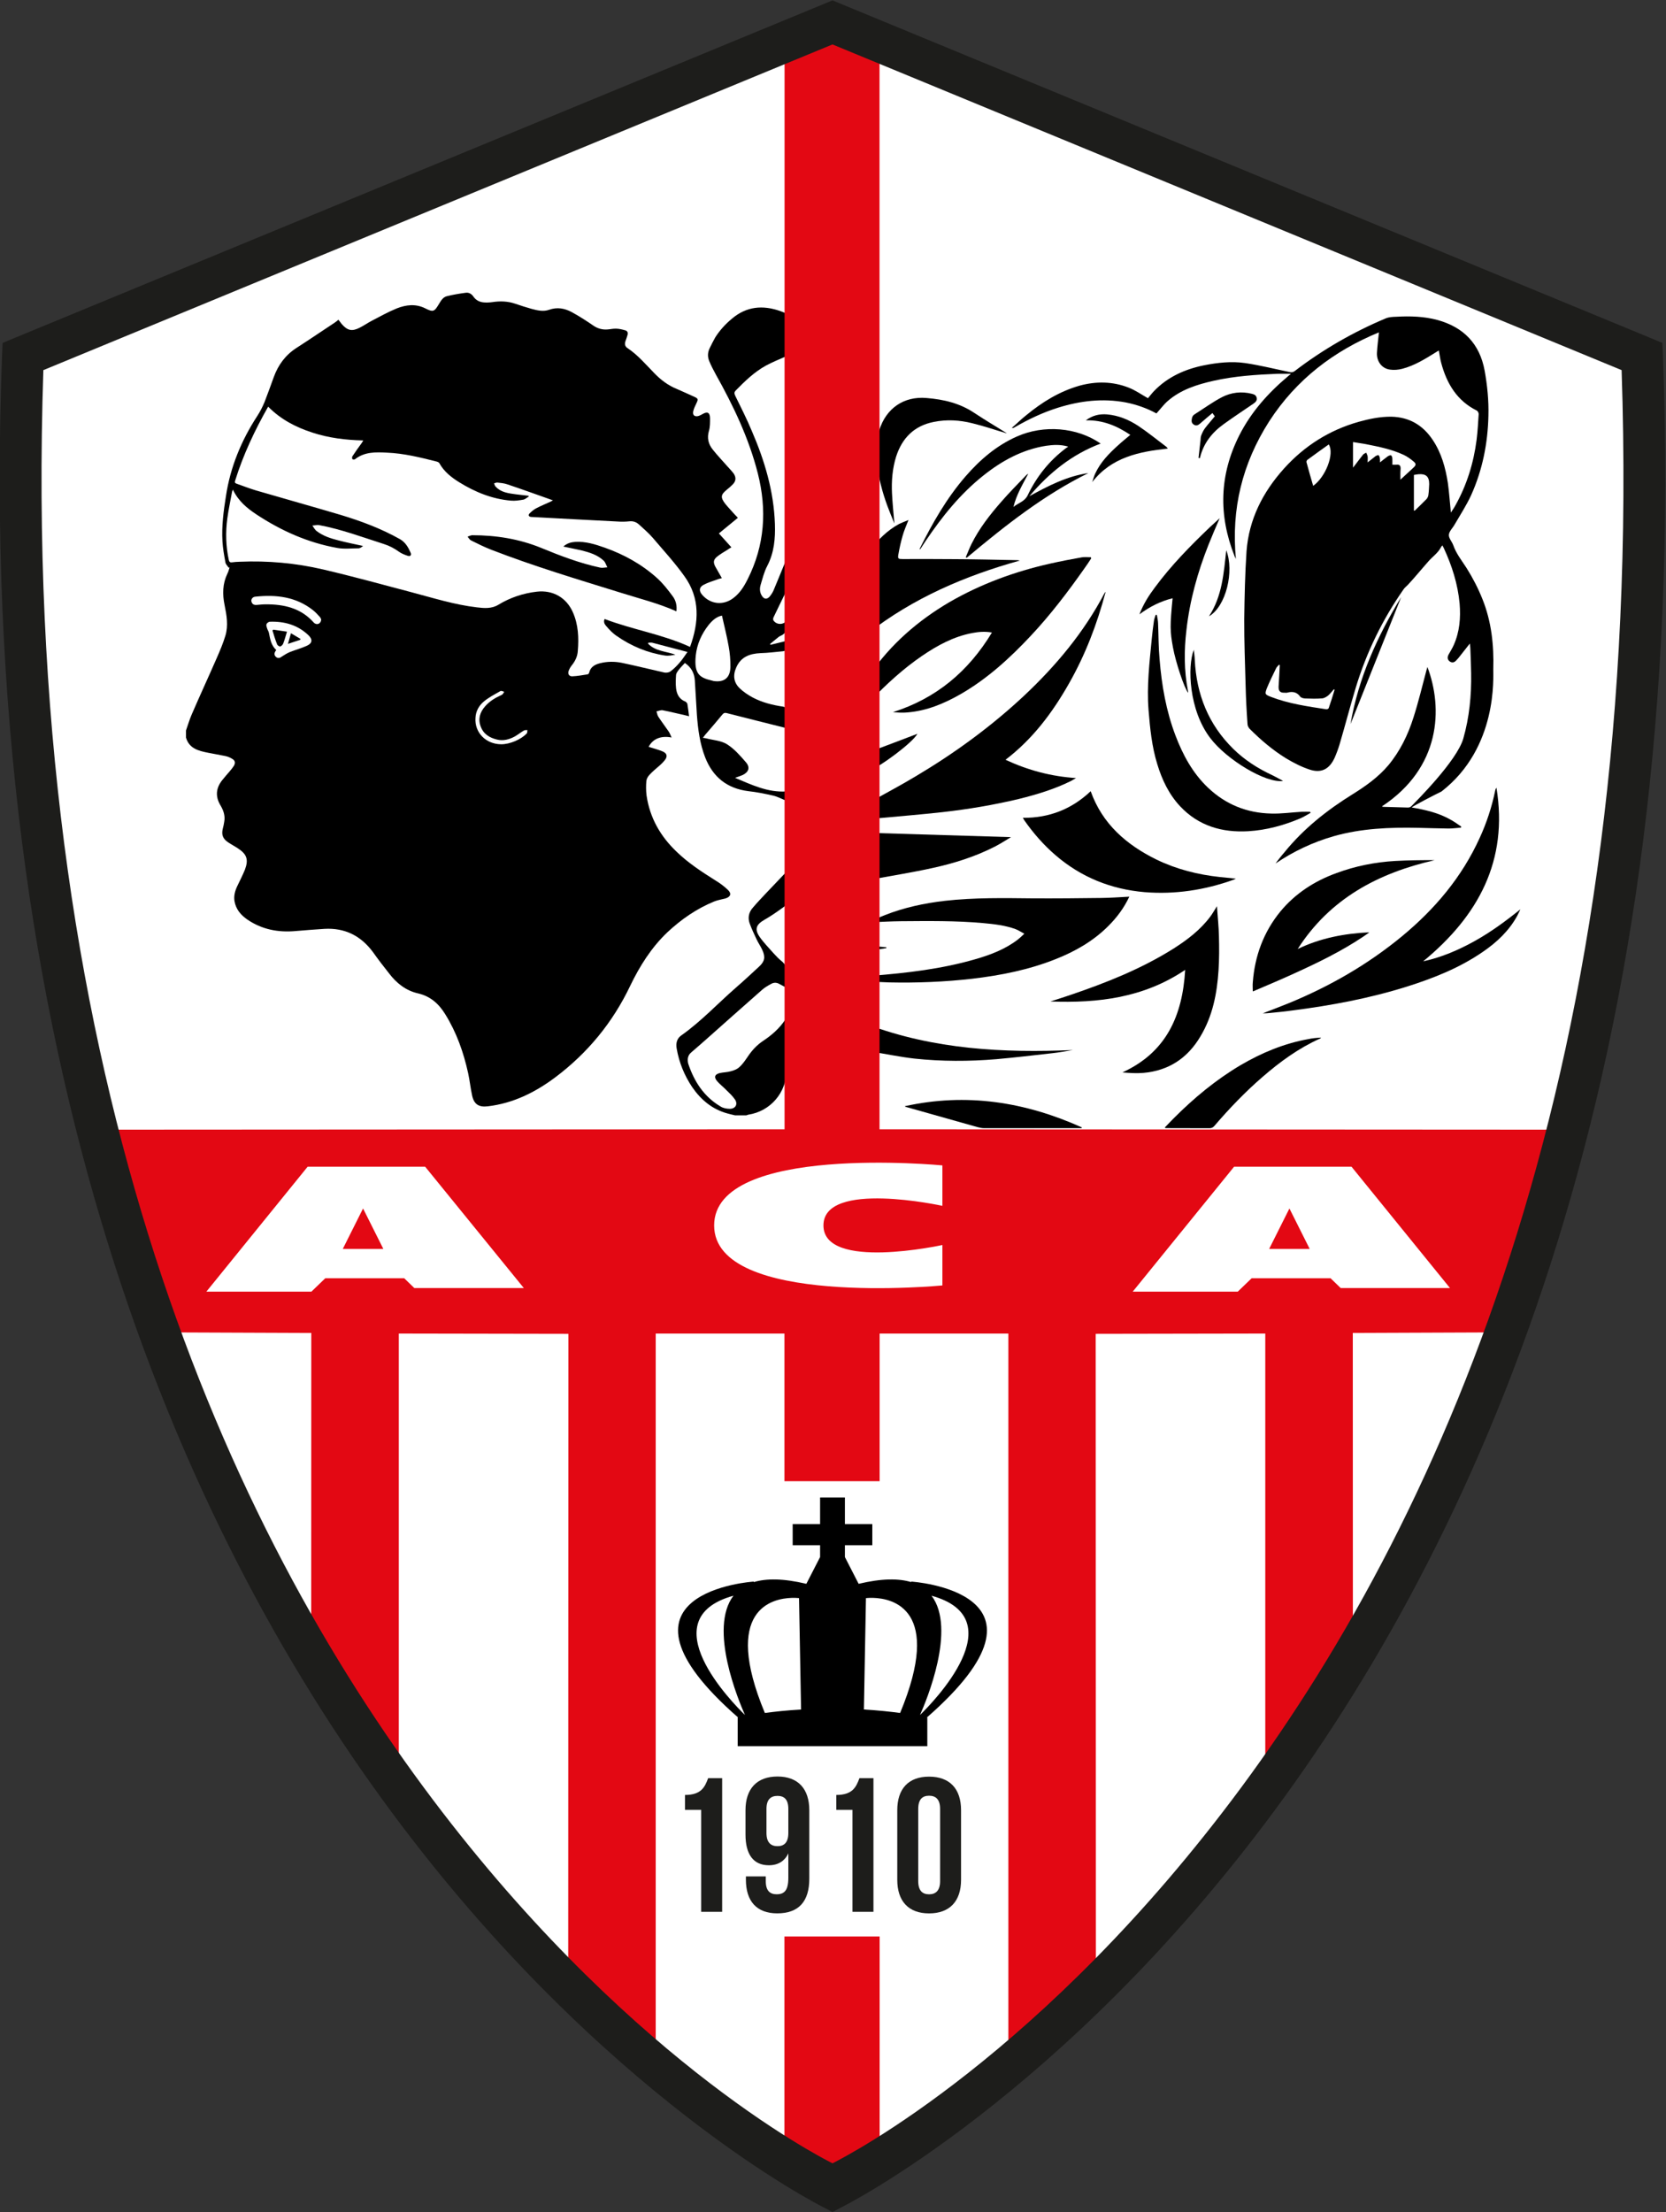 <?xml version="1.0" encoding="UTF-8" standalone="no"?>
<!-- Created with Inkscape (http://www.inkscape.org/) -->
<svg version="1.1" id="svg132" width="602.533" height="800" viewBox="0 0 602.533 800" sodipodi:docname="Logo AC Ajaccio - 2015.svg" inkscape:version="1.2 (dc2aeda, 2022-05-15)" xmlns:inkscape="http://www.inkscape.org/namespaces/inkscape" xmlns:sodipodi="http://sodipodi.sourceforge.net/DTD/sodipodi-0.dtd" xmlns="http://www.w3.org/2000/svg" xmlns:svg="http://www.w3.org/2000/svg">
  <rect x="0" y="0" width="602.533" height="800" fill="#333333" stroke="none"/>
  <defs id="defs136"/>
  <sodipodi:namedview id="namedview134" pagecolor="#ffffff" bordercolor="#666666" borderopacity="1.0" inkscape:showpageshadow="2" inkscape:pageopacity="0.0" inkscape:pagecheckerboard="0" inkscape:deskcolor="#d1d1d1" showgrid="false" inkscape:zoom="0.59465201" inkscape:cx="301.85721" inkscape:cy="295.97142" inkscape:window-width="1440" inkscape:window-height="900" inkscape:window-x="0" inkscape:window-y="0" inkscape:window-maximized="0" inkscape:current-layer="g140">
    <inkscape:page x="0" y="0" id="page138" width="602.533" height="800"/>
  </sodipodi:namedview>
  <g id="g140" inkscape:groupmode="layer" inkscape:label="Page 1" transform="matrix(1.333,0,0,-1.333,-436.154,557.244)">
    <path id="path5882" style="fill:#ffffff;fill-opacity:1;fill-rule:nonzero;stroke:none;stroke-width:26.959" d="m 553.065,411.95 -219.789,-90.692 c -14.288,-380.987 219.789,-496.939 219.789,-496.939 0,0 234.077,115.952 219.789,496.939 z"/>
    <g id="g58242" transform="matrix(1.004,0,0,1.004,-1.38,-1.763)">
      <path d="m 709.356,280.134 c 0.134,0.027 0.268,0.027 0.322,0.107 1.02,0.993 2.067,1.987 3.06,3.007 0.295,0.322 0.51,0.779 0.537,1.208 0.134,0.94 0.161,1.906 0.215,2.873 0,2.04 -0.886,2.819 -2.899,2.658 -0.43,-0.027 -0.805,-0.134 -1.235,-0.188 z m -27.222,6.711 c 3.409,2.443 5.799,8.698 4.215,11.195 -1.933,-1.369 -3.866,-2.765 -5.772,-4.161 -0.161,-0.107 -0.322,-0.483 -0.242,-0.671 0.564,-2.121 1.181,-4.242 1.799,-6.362 m -9.02,-48.43 c -0.107,0.027 -0.161,0.054 -0.215,0.107 -0.268,-0.322 -0.617,-0.617 -0.779,-0.966 -0.886,-1.826 -1.772,-3.597 -2.524,-5.45 -0.564,-1.557 -0.483,-1.638 1.128,-2.282 4.805,-1.852 9.906,-2.577 14.98,-3.356 0.188,-0.027 0.564,0.161 0.617,0.295 0.591,1.664 1.101,3.329 1.611,5.02 -0.054,0.027 -0.161,0.054 -0.215,0.081 -0.537,-0.564 -0.966,-1.208 -1.557,-1.691 -0.456,-0.349 -1.074,-0.725 -1.611,-0.752 -1.503,-0.134 -3.06,-0.081 -4.617,-0.027 -0.403,0.027 -1.02,0.161 -1.289,0.483 -0.886,1.235 -2.04,1.477 -3.463,1.101 -0.242,-0.081 -0.51,-0.027 -0.805,-0.027 -1.208,-0.054 -1.638,0.51 -1.584,1.691 0.134,1.906 0.215,3.839 0.322,5.772 m 19.785,53.343 c 0.188,0.268 0.322,0.403 0.403,0.51 0.779,1.02 1.53,2.04 2.309,3.007 0.215,0.268 0.564,0.349 0.859,0.537 0.134,-0.349 0.322,-0.671 0.376,-0.993 0.081,-0.483 0,-0.966 0,-1.638 0.859,0.671 1.503,1.181 2.175,1.718 0.215,0.107 0.644,0.322 0.779,0.215 0.215,-0.161 0.322,-0.51 0.349,-0.805 0.054,-0.322 0.027,-0.644 0.027,-1.128 0.832,0.644 1.477,1.181 2.148,1.664 0.242,0.161 0.698,0.322 0.859,0.242 0.215,-0.134 0.322,-0.564 0.349,-0.832 0.027,-0.537 0,-1.074 0,-1.691 0.456,0 0.779,-0.027 1.101,0 0.832,0.107 1.154,-0.242 1.128,-1.101 -0.081,-0.886 -0.054,-1.826 -0.054,-2.953 1.289,1.181 2.389,2.228 3.517,3.248 0.725,0.671 0.805,1.047 0.027,1.691 -0.805,0.671 -1.691,1.315 -2.658,1.772 -3.222,1.503 -6.711,2.201 -10.228,2.899 -1.128,0.188 -2.255,0.376 -3.463,0.564 z m 23.92,-87.491 c -1.933,-0.94 -7.329,-3.732 -8.081,-4.322 3.785,-0.644 7.383,-1.477 10.631,-3.356 0.966,-0.537 1.879,-1.208 2.765,-1.799 0,-0.081 -0.027,-0.188 -0.054,-0.295 -1.101,-0.081 -2.228,-0.242 -3.329,-0.242 -2.738,0.027 -5.477,0.134 -8.215,0.188 -7.678,0.161 -15.356,-0.134 -22.819,-2.255 -5.638,-1.611 -10.873,-4.081 -15.759,-7.383 0.376,0.483 0.725,0.993 1.128,1.477 0.403,0.537 0.832,1.02 1.262,1.53 5.208,6.416 11.544,11.436 18.524,15.759 3.49,2.175 6.846,4.564 9.557,7.758 3.195,3.839 5.342,8.269 6.819,12.967 1.342,4.188 2.362,8.483 3.49,12.698 0.107,0.268 0.161,0.564 0.268,0.913 4.242,-11.195 3.624,-27.195 -12.322,-37.692 0.268,-0.081 0.456,-0.107 0.617,-0.107 2.121,-0.054 4.295,-0.134 6.416,-0.188 0.483,0 0.725,0.134 1.101,0.51 1.154,1.208 12.108,12.054 13.879,18.121 1.638,5.745 2.228,11.678 2.121,17.665 -0.027,2.255 -0.134,4.51 -0.215,6.765 0,0.376 -0.081,0.752 -0.134,1.262 -1.101,-1.423 -2.094,-2.658 -3.087,-3.92 -0.215,-0.242 -0.403,-0.456 -0.617,-0.671 -0.51,-0.564 -1.128,-0.698 -1.772,-0.215 -0.617,0.483 -0.617,1.128 -0.295,1.772 0.483,0.886 1.02,1.718 1.423,2.631 1.584,3.571 1.906,7.356 1.584,11.195 -0.483,5.262 -2.067,10.228 -4.269,14.98 -0.081,0.242 -0.242,0.43 -0.403,0.752 -0.215,-0.268 -0.322,-0.43 -0.43,-0.617 -0.805,-1.503 -2.228,-2.443 -3.329,-3.705 -0.913,-1.02 -1.826,-2.121 -2.765,-3.195 -0.859,-1.02 -1.745,-2.013 -2.631,-2.98 -0.43,-0.483 -0.966,-0.859 -1.315,-1.369 -5.718,-8.188 -10.04,-17.074 -12.94,-26.631 -1.53,-5.074 -2.846,-10.148 -4.349,-15.248 -0.376,-1.262 -0.832,-2.47 -1.369,-3.705 -1.423,-3.06 -3.624,-4.188 -6.792,-3.114 -2.201,0.725 -4.322,1.826 -6.336,3.034 -3.571,2.201 -6.792,4.94 -9.772,7.92 -0.322,0.322 -0.617,0.859 -0.617,1.315 -0.242,3.409 -0.43,6.819 -0.51,10.255 -0.161,6.04 -0.403,12.081 -0.376,18.121 0.081,6.094 0.215,12.215 0.617,18.309 0.644,8.618 4.376,15.973 10.148,22.39 5.503,6.094 12.188,10.336 20.108,12.591 2.899,0.805 5.826,1.423 8.859,1.396 4.832,-0.107 8.51,-2.255 11.168,-6.228 2.389,-3.544 3.49,-7.571 4.134,-11.732 0.349,-2.577 0.537,-5.181 0.805,-7.946 0.483,0.725 0.913,1.342 1.262,2.013 3.06,5.477 4.886,11.41 5.691,17.638 0.295,2.309 0.403,4.644 0.564,6.98 0,0.295 -0.242,0.779 -0.483,0.913 -5.369,2.658 -8.134,7.275 -9.638,12.859 -0.134,0.537 -0.268,1.074 -0.349,1.664 -0.107,0.51 -0.161,1.02 -0.295,1.718 -0.295,-0.161 -0.564,-0.295 -0.779,-0.456 -2.899,-1.799 -5.799,-3.624 -9.128,-4.483 -1.047,-0.268 -2.201,-0.376 -3.275,-0.215 -2.201,0.268 -3.678,2.201 -3.544,4.591 0.107,1.852 0.349,3.678 0.537,5.477 -12.188,-5.02 -22.336,-12.725 -29.665,-24.054 -7.275,-11.383 -10.282,-23.705 -8.993,-37.182 -0.107,0.268 -0.242,0.537 -0.376,0.805 -4.376,11.087 -4.081,21.933 1.289,32.591 3.168,6.255 7.732,11.383 13.047,15.866 0.268,0.188 0.51,0.456 0.94,0.779 -1.396,0 -2.55,0.027 -3.705,0 -5.772,-0.242 -11.517,-0.617 -17.155,-1.879 -4.537,-1.02 -8.913,-2.389 -12.483,-5.503 -1.101,-0.966 -1.96,-2.175 -3.034,-3.329 -2.55,1.396 -5.342,2.389 -8.349,2.98 -6.201,1.154 -12.295,0.43 -18.282,-1.45 -4.107,-1.289 -7.946,-3.114 -11.651,-5.262 -0.215,-0.134 -0.43,-0.268 -0.805,-0.188 1.342,1.154 2.577,2.389 3.946,3.463 4.269,3.517 8.913,6.389 14.336,7.946 4.51,1.235 8.993,1.181 13.342,-0.537 1.799,-0.698 3.409,-1.852 5.181,-2.846 0.483,0.564 1.02,1.289 1.638,1.933 3.678,3.812 8.322,5.906 13.477,6.953 3.651,0.725 7.409,1.154 11.114,0.617 4.027,-0.591 7.973,-1.584 11.973,-2.416 0.591,-0.134 0.993,-0.107 1.477,0.268 7.571,5.799 15.785,10.524 24.591,14.228 0.859,0.349 1.852,0.403 2.819,0.43 3.758,0.215 7.517,0.107 11.195,-0.886 7.007,-1.96 11.356,-6.389 12.698,-13.665 0.725,-4.027 1.128,-8.081 1.02,-12.188 -0.161,-7.463 -1.611,-14.685 -4.671,-21.477 -1.262,-2.738 -2.926,-5.289 -4.456,-7.92 -0.51,-0.94 -1.477,-1.799 -1.557,-2.765 -0.081,-0.913 0.832,-1.852 1.181,-2.819 0.805,-2.309 2.309,-4.161 3.597,-6.175 1.691,-2.685 3.141,-5.503 4.295,-8.403 2.443,-6.067 3.114,-12.457 2.926,-18.926 -0.054,-1.96 1.315,-21.181 -13.987,-33.047" style="fill:#000000;fill-opacity:1;fill-rule:evenodd;stroke:none;stroke-width:26.846" id="path5908"/>
      <path d="m 598.99,212.829 c 6.121,-2.846 12.376,-4.51 19.061,-4.94 -0.403,-0.215 -0.832,-0.51 -1.235,-0.725 -4.51,-2.255 -9.316,-3.705 -14.175,-4.913 -6.846,-1.638 -13.745,-2.792 -20.671,-3.571 -5.852,-0.644 -11.705,-1.128 -17.584,-1.664 -0.832,-0.107 -1.691,-0.134 -2.711,-0.242 0,1.396 -0.027,2.685 0.054,3.973 0,0.215 0.403,0.51 0.698,0.671 4.134,2.362 8.322,4.537 12.403,7.007 10.416,6.201 20.188,13.316 29.101,21.638 8.698,8.161 16.269,17.208 21.826,27.812 0.081,0.107 0.161,0.215 0.295,0.322 -2.309,-8.671 -5.477,-16.993 -9.933,-24.806 -4.456,-7.839 -9.772,-14.953 -17.128,-20.564" style="fill:#000000;fill-opacity:1;fill-rule:evenodd;stroke:none;stroke-width:26.846" id="path5910"/>
      <path d="m 561.682,228.257 c 0,2.067 -0.027,4.161 0.027,6.228 0,0.43 0.322,0.966 0.591,1.342 5.664,8.215 13.02,14.604 21.584,19.624 8.456,4.886 17.557,8.215 27.061,10.363 2.873,0.644 5.772,1.208 8.671,1.718 0.752,0.134 1.611,0.027 2.443,0.027 0.027,-0.134 0.054,-0.215 0.081,-0.322 -0.591,-0.94 -1.208,-1.826 -1.852,-2.738 -4.456,-6.336 -9.154,-12.51 -14.47,-18.175 -5.664,-6.04 -11.759,-11.624 -19.007,-15.785 -4.456,-2.55 -9.128,-4.483 -14.282,-4.913 -1.289,-0.134 -2.604,-0.054 -3.946,0.081 11.678,3.705 20.376,10.98 26.739,21.504 -1.906,0.349 -3.624,0.188 -5.316,-0.134 -5.02,-0.94 -9.45,-3.356 -13.611,-6.201 -5.101,-3.49 -9.611,-7.651 -13.906,-12.108 -0.215,-0.215 -0.322,-0.483 -0.483,-0.725 -0.134,0.054 -0.215,0.161 -0.322,0.215" style="fill:#000000;fill-opacity:1;fill-rule:evenodd;stroke:none;stroke-width:26.846" id="path5912"/>
      <path d="m 632.45,175.841 c -1.45,-3.087 -3.409,-5.691 -5.772,-8.027 -4.027,-4 -8.859,-6.765 -14.094,-8.832 -7.248,-2.899 -14.819,-4.403 -22.551,-5.315 -7.49,-0.859 -14.98,-1.154 -22.497,-0.993 -1.906,0.081 -3.839,0.161 -5.745,0.242 -0.268,1.45 -0.242,1.45 1.208,1.557 9.369,0.752 18.712,1.826 27.786,4.456 4.134,1.181 8.161,2.711 11.597,5.369 0.537,0.43 1.02,0.886 1.691,1.53 -0.913,0.483 -1.611,0.966 -2.416,1.262 -2.819,1.02 -5.772,1.342 -8.725,1.611 -7.383,0.671 -14.792,0.564 -22.175,0.51 -2.55,-0.027 -5.047,-0.161 -7.571,-0.268 -0.188,0 -0.43,0.027 -0.671,0.268 1.315,0.537 2.604,1.154 3.92,1.664 5.181,2.04 10.604,3.195 16.134,3.839 8.027,0.913 16.054,0.752 24.081,0.671 6.04,-0.027 12.134,0.027 18.202,0.107 2.497,0.027 4.993,0.215 7.597,0.349" style="fill:#000000;fill-opacity:1;fill-rule:evenodd;stroke:none;stroke-width:26.846" id="path5914"/>
      <path d="m 711.85,158.361 c 5.047,1.101 9.611,3.087 13.96,5.503 4.376,2.443 8.403,5.396 12.322,8.564 -0.295,-0.591 -0.537,-1.181 -0.859,-1.772 -2.228,-4.054 -5.503,-7.141 -9.316,-9.745 -6.282,-4.322 -13.262,-7.087 -20.483,-9.369 -10.094,-3.168 -20.43,-5.101 -30.9,-6.443 -2.282,-0.322 -4.564,-0.537 -6.899,-0.752 -0.295,-0.027 -0.617,-0.027 -1.154,-0.027 2.47,0.966 4.725,1.799 6.953,2.711 11.114,4.564 21.423,10.47 30.712,18.148 8.859,7.329 16.134,15.946 20.94,26.524 1.906,4.134 3.302,8.43 4.215,12.886 0.054,0.268 0.161,0.483 0.322,0.698 3.222,-19.705 -4.886,-34.658 -19.812,-46.927" style="fill:#000000;fill-opacity:1;fill-rule:evenodd;stroke:none;stroke-width:26.846" id="path5916"/>
      <path d="m 603.672,197.143 c 7.195,-0.054 13.262,2.389 18.336,7.195 3.141,-8.832 9.638,-14.47 17.772,-18.47 5.423,-2.631 11.195,-4.081 17.181,-4.725 1.342,-0.134 2.738,-0.268 4.269,-0.43 -0.322,-0.161 -0.483,-0.268 -0.671,-0.322 -7.758,-2.765 -15.759,-4 -24,-3.329 -9.02,0.779 -17.101,4 -24.027,9.96 -3.222,2.765 -5.987,5.933 -8.403,9.369 -0.134,0.215 -0.268,0.43 -0.456,0.752" style="fill:#000000;fill-opacity:1;fill-rule:evenodd;stroke:none;stroke-width:26.846" id="path5918"/>
      <path d="m 656.134,173.266 c 0.188,-2.873 0.483,-5.503 0.537,-8.188 0.081,-3.034 0.081,-6.04 -0.107,-9.074 -0.403,-6.282 -1.584,-12.403 -4.886,-17.906 -3.463,-5.879 -8.591,-9.289 -15.463,-9.879 -1.852,-0.161 -3.732,-0.027 -5.638,0.134 11.866,5.423 16.242,15.302 16.967,27.705 -11.168,-7.544 -23.517,-9.02 -36.403,-8.537 1.718,0.564 3.463,1.101 5.181,1.691 9.745,3.302 19.329,7.087 28.108,12.618 3.705,2.362 7.195,5.02 9.879,8.591 0.644,0.859 1.128,1.745 1.826,2.846" style="fill:#000000;fill-opacity:1;fill-rule:evenodd;stroke:none;stroke-width:26.846" id="path5920"/>
      <path d="m 677.952,161.701 c 6.121,2.953 12.591,4.188 19.356,4.51 -0.537,-0.376 -1.047,-0.805 -1.611,-1.154 -5.933,-3.973 -12.295,-7.06 -18.738,-9.987 -3.463,-1.584 -6.953,-3.06 -10.416,-4.537 -0.188,-0.107 -0.376,-0.161 -0.725,-0.295 0,0.859 -0.081,1.664 0,2.443 0.537,7.141 2.899,13.584 7.463,19.168 4.027,4.859 9.208,8.215 15.141,10.363 5.128,1.906 10.443,2.953 15.893,3.275 3.544,0.188 7.087,0.242 10.658,0.215 -15.329,-3.49 -28.322,-10.416 -37.021,-24" style="fill:#000000;fill-opacity:1;fill-rule:evenodd;stroke:none;stroke-width:26.846" id="path5922"/>
      <path d="m 681.428,198.488 c -0.94,-0.51 -1.826,-1.101 -2.792,-1.503 -4.51,-1.906 -9.181,-3.168 -14.067,-3.463 -7.034,-0.403 -13.396,1.423 -18.389,6.738 -3.034,3.248 -4.886,7.141 -6.175,11.383 -1.477,4.779 -1.96,9.691 -2.362,14.658 -0.51,6.47 0.268,12.886 0.886,19.329 0.161,1.611 0.349,3.222 0.591,4.832 0.081,0.51 0.295,0.993 0.43,1.503 h 0.349 c 0.134,-0.779 0.295,-1.503 0.322,-2.282 0.134,-3.222 0.107,-6.443 0.403,-9.638 0.564,-7.06 1.772,-14.014 4.295,-20.645 2.013,-5.289 4.644,-10.175 8.805,-14.121 4.779,-4.537 10.524,-6.846 17.101,-6.98 2.738,-0.081 5.503,0.322 8.242,0.483 0.752,0.027 1.503,0 2.228,0 0.027,-0.107 0.107,-0.188 0.134,-0.295" style="fill:#000000;fill-opacity:1;fill-rule:evenodd;stroke:none;stroke-width:26.846" id="path5924"/>
      <path d="m 561.682,246.904 v 1.128 c 0,6.55 -0.027,13.074 0.027,19.651 0,0.591 0.268,1.289 0.644,1.772 2.201,2.846 4.698,5.369 7.92,7.114 0.725,0.349 1.53,0.644 2.497,1.047 -0.617,-1.584 -1.208,-2.899 -1.584,-4.269 -0.483,-1.664 -0.859,-3.383 -1.154,-5.074 -0.188,-1.128 0,-1.208 1.128,-1.208 4.752,0 9.557,0.027 14.336,-0.027 5.477,-0.027 10.926,-0.161 16.403,-0.268 0.322,0 0.644,-0.027 0.966,-0.107 -14.819,-4.134 -28.779,-10.094 -41.182,-19.759" style="fill:#000000;fill-opacity:1;fill-rule:evenodd;stroke:none;stroke-width:26.846" id="path5926"/>
      <path d="m 605.433,284.043 c 5.047,2.765 10.148,5.423 15.946,6.255 -12.108,-5.96 -22.577,-14.282 -32.859,-22.873 -0.107,0.027 -0.161,0.081 -0.268,0.134 0.537,1.208 0.966,2.443 1.557,3.597 2.094,4.215 4.993,7.92 8.081,11.436 2.094,2.416 4.349,4.671 6.55,6.98 0.188,0.215 0.403,0.403 0.698,0.564 -1.503,-2.899 -3.222,-5.718 -4,-8.993 1.262,1.074 2.98,1.423 3.812,3.087 2.443,5.128 5.906,9.477 10.497,12.886 0.161,0.107 0.349,0.161 0.456,0.349 -2.04,0.591 -3.973,0.483 -5.906,0.215 -6.443,-1.02 -11.946,-4.027 -16.967,-8.027 -6.255,-4.966 -11.168,-11.087 -15.597,-17.665 -0.483,-0.698 -0.94,-1.45 -1.423,-2.175 -0.027,-0.054 -0.081,-0.081 -0.161,-0.161 0,0.107 -0.027,0.188 -0.027,0.242 3.463,6.953 7.275,13.638 12.376,19.517 3.893,4.483 8.349,8.322 13.852,10.765 7.248,3.222 16.215,2.55 22.658,-1.906 -7.812,-2.926 -13.987,-7.973 -19.275,-14.228" style="fill:#000000;fill-opacity:1;fill-rule:evenodd;stroke:none;stroke-width:26.846" id="path5928"/>
      <path d="m 561.682,180.434 c 0,1.826 -0.027,3.571 0.027,5.315 0,0.268 0.242,0.51 0.456,0.698 0.349,0.322 0.805,0.617 1.289,1.02 -1.772,0.43 -1.772,0.43 -1.772,2.282 v 3.356 c 12.913,-0.403 25.799,-0.779 38.792,-1.181 -1.396,-0.832 -2.711,-1.691 -4.134,-2.443 -5.45,-2.819 -11.275,-4.644 -17.235,-5.933 -5.53,-1.208 -11.114,-2.094 -16.671,-3.114 -0.215,-0.027 -0.43,0 -0.752,0" style="fill:#000000;fill-opacity:1;fill-rule:evenodd;stroke:none;stroke-width:26.846" id="path5930"/>
      <path d="m 599.352,301.026 c -2.953,0.859 -6.121,1.96 -9.342,2.738 -3.409,0.859 -6.926,1.074 -10.443,0.349 -5.289,-1.047 -8.537,-4.376 -10.148,-9.396 -0.993,-3.222 -1.262,-6.55 -1.101,-9.906 0.134,-2.658 0.403,-5.316 0.644,-8.134 -0.698,1.691 -1.342,3.275 -1.933,4.859 -1.342,3.678 -2.336,7.436 -2.765,11.329 -0.349,3.034 -0.322,6.067 0.617,9.02 1.826,5.906 6.631,9.235 12.779,8.698 4.617,-0.376 8.993,-1.396 12.94,-4.054 2.765,-1.826 5.638,-3.544 8.456,-5.289 0.188,-0.107 0.322,-0.242 0.295,-0.215" style="fill:#000000;fill-opacity:1;fill-rule:evenodd;stroke:none;stroke-width:26.846" id="path5932"/>
      <path d="m 642.059,113.488 c 0.779,0.805 1.557,1.638 2.362,2.443 5.477,5.503 11.436,10.443 18.148,14.416 5.691,3.329 11.705,5.826 18.255,7.007 1.128,0.242 2.282,0.349 3.463,0.403 -0.134,-0.107 -0.215,-0.242 -0.376,-0.295 -5.718,-2.577 -10.738,-6.228 -15.436,-10.309 -4.698,-4.054 -8.993,-8.537 -13.02,-13.235 -0.376,-0.456 -0.779,-0.644 -1.369,-0.644 -3.973,0.027 -7.946,0.027 -11.893,0.027 -0.027,0.054 -0.107,0.134 -0.134,0.188" style="fill:#000000;fill-opacity:1;fill-rule:evenodd;stroke:none;stroke-width:26.846" id="path5934"/>
      <path d="m 635.181,252.129 c 1.101,2.846 2.55,5.101 4.161,7.248 4.403,5.96 9.557,11.222 14.873,16.295 0.832,0.779 1.691,1.53 2.658,2.443 -1.074,-2.497 -2.094,-4.832 -3.007,-7.141 -2.953,-7.436 -5.101,-15.141 -5.987,-23.141 -0.644,-5.423 -0.644,-10.899 0.403,-16.322 0.054,-0.161 0.054,-0.349 0.081,-0.591 -0.993,1.074 -3.383,8.215 -4.134,12.349 -0.779,4.295 -0.805,5.799 -0.081,13.208 -3.222,-0.805 -6.121,-2.228 -8.967,-4.349" style="fill:#000000;fill-opacity:1;fill-rule:evenodd;stroke:none;stroke-width:26.846" id="path5936"/>
      <path d="m 619.578,113.287 h -8.725 -17.584 c -0.617,0 -1.262,0.134 -1.879,0.295 -6.336,1.772 -12.698,3.571 -19.034,5.369 -0.188,0.027 -0.43,0.107 -0.591,0.268 16.618,3.678 32.51,1.181 47.839,-5.718 0,-0.054 -0.027,-0.107 -0.027,-0.215" style="fill:#000000;fill-opacity:1;fill-rule:evenodd;stroke:none;stroke-width:26.846" id="path5938"/>
      <path d="m 561.682,141.295 c 18.04,-6.738 36.672,-7.705 55.517,-6.899 -1.879,-0.295 -3.785,-0.671 -5.638,-0.859 -5.047,-0.591 -10.04,-1.154 -15.061,-1.611 -7.383,-0.617 -14.792,-0.617 -22.121,0.161 -3.973,0.456 -7.866,1.289 -11.839,1.906 -0.698,0.081 -0.886,0.403 -0.886,1.128 0.054,1.987 0.027,4.027 0.027,6.175" style="fill:#000000;fill-opacity:1;fill-rule:evenodd;stroke:none;stroke-width:26.846" id="path5940"/>
      <path d="m 632.716,300.623 c -3.651,2.443 -7.436,4.054 -12.027,3.92 1.852,1.369 3.705,1.772 5.745,1.611 3.087,-0.268 5.933,-1.45 8.483,-3.141 2.604,-1.745 5.047,-3.732 7.571,-5.638 0.107,-0.107 0.215,-0.268 0.376,-0.456 -7.839,-0.832 -15.248,-2.362 -20.43,-9.047 0.268,0.779 0.456,1.584 0.805,2.309 1.423,3.06 3.705,5.396 6.148,7.597 1.047,0.966 2.148,1.852 3.329,2.846" style="fill:#000000;fill-opacity:1;fill-rule:evenodd;stroke:none;stroke-width:26.846" id="path5942"/>
      <path d="m 651.149,294.384 c 0.161,1.503 0.349,3.007 0.51,4.51 0.081,0.483 0.027,1.02 0.188,1.477 0.268,0.725 0.591,1.423 1.047,2.04 0.832,1.101 1.772,2.121 2.658,3.222 -0.161,0.242 -0.349,0.51 -0.644,0.886 -1.074,-0.913 -2.201,-1.826 -3.275,-2.792 -0.537,-0.483 -1.101,-0.779 -1.772,-0.322 -0.644,0.43 -0.644,0.966 -0.483,1.745 0.134,0.617 0.456,0.886 0.913,1.154 2.362,1.503 4.698,3.195 7.195,4.51 2.524,1.289 5.262,1.611 8.054,0.913 0.698,-0.161 1.235,-0.43 1.342,-1.181 0.107,-0.725 -0.376,-1.128 -0.913,-1.503 -2.631,-1.799 -5.316,-3.571 -7.92,-5.45 -3.248,-2.309 -5.611,-5.289 -6.524,-9.262 -0.107,0.027 -0.242,0.027 -0.376,0.054" style="fill:#000000;fill-opacity:1;fill-rule:evenodd;stroke:none;stroke-width:26.846" id="path5944"/>
      <path d="m 674.003,207.113 c -4.644,-0.698 -15.248,5.745 -19.651,11.544 -5.826,7.597 -6.228,19.356 -4.483,23.893 0.107,-0.913 0.242,-1.799 0.268,-2.711 0.456,-9.316 3.678,-17.45 10.389,-24.054 3.06,-3.007 6.658,-5.316 10.55,-7.114 0.94,-0.456 1.826,-0.966 2.926,-1.557" style="fill:#000000;fill-opacity:1;fill-rule:evenodd;stroke:none;stroke-width:26.846" id="path5946"/>
      <path d="m 561.682,209.594 c 0,1.611 -0.027,3.168 0.027,4.671 0,0.215 0.188,0.537 0.349,0.617 4.403,1.664 8.805,3.302 13.128,4.966 -1.289,-2.362 -9.826,-8.779 -13.504,-10.255" style="fill:#000000;fill-opacity:1;fill-rule:evenodd;stroke:none;stroke-width:26.846" id="path5948"/>
      <path d="m 705.914,256.778 c -4.483,-11.248 -9.074,-22.765 -13.691,-34.309 2.148,12.537 7.302,23.839 13.691,34.309" style="fill:#000000;fill-opacity:1;fill-rule:evenodd;stroke:none;stroke-width:26.846" id="path5950"/>
      <path d="m 658.644,269.447 c 2.228,-5.638 -0.054,-15.195 -4.671,-17.853 3.571,5.423 4,11.678 4.671,17.853" style="fill:#000000;fill-opacity:1;fill-rule:evenodd;stroke:none;stroke-width:26.846" id="path5952"/>
      <path d="m 566.799,161.94 c -1.664,-0.268 -3.329,-0.483 -5.047,-0.752 v 1.423 c 1.691,-0.161 3.383,-0.295 5.047,-0.456 z" style="fill:#000000;fill-opacity:1;fill-rule:evenodd;stroke:none;stroke-width:26.846" id="path5954"/>
    </g>
    <g id="g57931" transform="matrix(1,0,0,1,0.012,0.015)">
      <path d="m 513.033,-68.931 c 4.395,0 5.392,2.13 6.282,4.556 h 3.801 v -36.261 h -5.689 v 27.661 h -4.395 z" style="fill:#1d1d1b;fill-opacity:1;fill-rule:nonzero;stroke:none;stroke-width:26.96" id="path5970"/>
      <path d="m 541.072,-79.241 v 6.524 c 0,2.588 -1.132,3.532 -2.939,3.532 -1.806,0 -2.993,-0.944 -2.993,-3.532 v -6.524 c 0,-2.588 1.186,-3.586 2.993,-3.586 1.806,0 2.939,0.998 2.939,3.586 m 5.689,-12.402 c 0,-6.093 -2.777,-9.409 -8.708,-9.409 -5.581,0 -8.492,3.316 -8.492,9.14 v 0.89 h 5.392 v -1.294 c 0,-2.588 1.132,-3.559 2.939,-3.559 2.049,0 3.181,0.971 3.181,4.475 v 6.632 c -0.971,-2.076 -2.75,-3.235 -5.284,-3.235 -4.206,0 -6.336,2.966 -6.336,8.304 v 6.632 c 0,5.796 3.073,9.14 8.681,9.14 5.581,0 8.627,-3.343 8.627,-9.14 z" style="fill:#1d1d1b;fill-opacity:1;fill-rule:nonzero;stroke:none;stroke-width:26.96" id="path5972"/>
      <path d="m 554.083,-68.931 c 4.395,0 5.392,2.13 6.282,4.556 h 3.801 v -36.261 h -5.689 v 27.661 h -4.395 z" style="fill:#1d1d1b;fill-opacity:1;fill-rule:nonzero;stroke:none;stroke-width:26.96" id="path5974"/>
      <path d="m 576.317,-92.298 c 0,-2.588 1.132,-3.586 2.939,-3.586 1.806,0 2.993,0.998 2.993,3.586 v 19.573 c 0,2.615 -1.186,3.586 -2.993,3.586 -1.806,0 -2.939,-0.971 -2.939,-3.586 z m -5.689,19.223 c 0,5.823 3.046,9.113 8.627,9.113 5.608,0 8.681,-3.289 8.681,-9.113 v -18.872 c 0,-5.796 -3.073,-9.113 -8.681,-9.113 -5.581,0 -8.627,3.316 -8.627,9.113 z" style="fill:#1d1d1b;fill-opacity:1;fill-rule:nonzero;stroke:none;stroke-width:26.96" id="path5976"/>
    </g>
    <path id="path5978" style="fill:#000000;fill-opacity:1;fill-rule:nonzero;stroke:none;stroke-width:26.959" d="M 549.701,11.775 V 4.576 h -7.439 v -5.741 h 7.439 v -3.208 l -3.728,-7.264 c -6.248,1.489 -10.871,1.492 -14.248,0.471 l -0.003,0.141 c 0,0 -43.269,-2.748 -4.266,-36.876 -0.009,-0.002 -0.116,-0.025 -0.116,-0.025 v -7.764 h 51.451 v 7.764 c 0,0 -0.107,0.023 -0.116,0.025 39.003,34.128 -4.266,36.876 -4.266,36.876 l -0.003,-0.141 c -3.378,1.021 -8,1.019 -14.248,-0.471 l -3.728,7.264 v 3.208 h 7.439 v 5.741 h -7.439 v 7.199 z m -23.503,-26.634 c -6.808,-8.916 1.404,-28.517 3.119,-32.357 -3.384,3.285 -25.784,26.061 -3.119,32.357 z m 53.734,0 c 22.666,-6.296 0.265,-29.072 -3.119,-32.357 1.715,3.84 9.927,23.441 3.119,32.357 z m -37.877,-0.59 c 0.354,0.009 0.672,0.006 0.941,-0.003 0.617,-0.02 0.986,-0.069 0.986,-0.069 0,0 0.006,0.01 0.006,0.01 l 0.553,-30.221 c -3.814,-0.222 -7.123,-0.579 -9.826,-0.943 -11.699,28.153 2.025,31.083 7.34,31.225 z m 22.021,0 c 5.315,-0.143 19.039,-3.072 7.34,-31.225 -2.704,0.364 -6.012,0.721 -9.826,0.943 l 0.553,30.221 c 0,-7.1e-5 0.006,-0.01 0.006,-0.01 0,0 0.369,0.049 0.986,0.069 0.27,0.009 0.587,0.012 0.941,0.003 z" sodipodi:nodetypes="cccccccccccccccccccccccccccccccssccccssccccss"/>
    <g id="g58865" transform="matrix(1.004,0,0,1.004,-1.38,-1.763)">
      <g id="g58567">
        <path style="fill:#000000;fill-opacity:1;fill-rule:nonzero;stroke:none;stroke-width:26.846" d="m 377.532,218.821 v 1.933 c 0.51,1.45 0.94,2.926 1.557,4.349 2.201,5.101 4.537,10.148 6.765,15.248 0.859,1.96 1.691,3.92 2.309,5.96 0.859,2.765 0.349,5.611 -0.215,8.376 -0.591,2.899 -0.537,5.691 0.752,8.403 0.295,0.537 0.43,1.154 0.617,1.745 -0.081,-0.027 -0.188,-0.081 -0.242,-0.107 -0.322,0.483 -0.805,0.913 -0.886,1.423 -0.349,1.879 -0.698,3.812 -0.805,5.691 -0.242,4.134 0.295,8.188 0.94,12.215 1.181,7.866 4.161,15.061 8.483,21.692 0.752,1.154 1.396,2.416 1.933,3.705 0.886,2.255 1.691,4.537 2.524,6.819 1.208,3.302 3.168,5.933 6.121,7.839 1.181,0.779 2.336,1.503 3.49,2.282 2.282,1.503 4.564,3.034 6.819,4.537 0.376,0.242 0.698,0.51 1.02,0.805 0.349,-0.456 0.644,-0.832 0.913,-1.181 1.53,-1.745 2.738,-2.04 4.805,-0.993 1.154,0.564 2.228,1.342 3.383,1.933 2.228,1.154 4.376,2.362 6.685,3.302 2.47,0.966 5.047,1.315 7.651,0.027 2.228,-1.128 2.497,-0.913 3.785,1.235 0.51,0.859 1.074,1.799 2.121,2.04 1.638,0.403 3.356,0.698 5.02,0.913 0.859,0.134 1.584,-0.242 2.121,-1.02 0.671,-0.993 1.691,-1.503 2.873,-1.584 0.698,-0.054 1.477,-0.027 2.228,0.081 2.094,0.322 4.161,0.268 6.201,-0.43 1.45,-0.51 2.953,-0.966 4.43,-1.396 1.53,-0.403 3.141,-0.805 4.725,-0.242 2.201,0.779 4.215,0.403 6.148,-0.644 2.013,-1.101 3.973,-2.362 5.879,-3.678 1.154,-0.779 2.416,-1.101 3.758,-0.993 0.779,0.054 1.557,0.242 2.336,0.215 0.832,-0.027 1.664,-0.215 2.47,-0.456 0.617,-0.161 0.779,-0.698 0.591,-1.289 -0.161,-0.537 -0.322,-1.047 -0.537,-1.611 -0.268,-0.805 -0.161,-1.477 0.591,-1.933 2.738,-1.826 4.859,-4.349 7.114,-6.658 1.799,-1.879 3.812,-3.409 6.228,-4.376 1.477,-0.617 2.899,-1.315 4.376,-1.96 1.396,-0.617 1.423,-0.698 0.779,-2.04 -0.295,-0.617 -0.591,-1.235 -0.752,-1.879 -0.322,-1.154 0.349,-1.718 1.477,-1.369 0.376,0.134 0.698,0.322 1.047,0.51 1.289,0.752 1.96,0.376 1.987,-1.128 0,-1.128 0.027,-2.362 -0.295,-3.409 -0.564,-1.933 -0.161,-3.624 1.047,-5.101 1.208,-1.53 2.604,-2.98 3.92,-4.483 0.591,-0.671 1.235,-1.315 1.745,-2.013 0.671,-1.047 0.591,-2.04 -0.295,-2.899 -0.483,-0.51 -0.993,-0.94 -1.53,-1.369 -1.718,-1.396 -1.826,-2.094 -0.483,-3.866 0.483,-0.591 0.993,-1.154 1.503,-1.718 0.617,-0.698 1.235,-1.369 1.906,-2.067 -1.745,-1.423 -3.409,-2.819 -5.128,-4.215 1.154,-1.262 2.255,-2.497 3.383,-3.758 -0.43,-0.242 -0.752,-0.43 -1.074,-0.671 -0.913,-0.564 -1.879,-1.128 -2.738,-1.799 -1.074,-0.859 -1.154,-1.611 -0.51,-2.792 0.591,-1.02 1.128,-2.013 1.745,-3.06 -0.483,-0.134 -0.913,-0.215 -1.262,-0.376 -1.262,-0.43 -2.55,-0.832 -3.705,-1.45 -1.181,-0.644 -1.262,-1.611 -0.376,-2.658 2.228,-2.604 5.718,-2.98 8.43,-0.913 1.772,1.315 2.899,3.141 3.866,5.074 4.644,9.181 5.262,18.765 2.765,28.618 -2.416,9.503 -6.604,18.255 -11.356,26.739 -0.644,1.181 -1.262,2.362 -1.772,3.597 -0.483,1.154 -0.456,2.362 0.134,3.544 0.483,0.966 0.966,1.96 1.503,2.899 1.235,1.933 2.738,3.571 4.483,5.02 3.946,3.356 8.349,3.732 13.074,2.067 1.664,-0.591 1.664,-0.564 1.664,-2.336 v -9.852 c -1.933,-0.859 -3.758,-1.584 -5.503,-2.524 -3.141,-1.718 -5.718,-4.215 -8.215,-6.765 -0.403,-0.43 -0.403,-0.752 -0.161,-1.315 1.557,-3.195 3.168,-6.336 4.537,-9.638 3.463,-8 5.933,-16.295 6.228,-25.074 0.134,-3.946 -0.188,-7.732 -2.067,-11.356 -0.859,-1.611 -1.289,-3.463 -1.826,-5.235 -0.268,-0.966 -0.188,-1.987 0.376,-2.846 0.564,-0.913 1.315,-1.02 2.04,-0.268 0.456,0.537 0.832,1.101 1.101,1.718 1.02,2.416 1.987,4.832 2.98,7.222 0.107,0.242 0.268,0.483 0.349,0.725 0.161,-2.416 0.215,-4.779 0.134,-7.168 0,-0.591 -0.188,-1.235 -0.403,-1.745 -1.02,-2.094 -2.04,-4.161 -3.034,-6.255 -0.134,-0.215 -0.161,-0.617 -0.081,-0.805 0.617,-1.101 2.201,-1.342 3.168,-0.564 0.054,0.054 0.161,0.107 0.295,0.188 0.349,-1.718 0.242,-3.168 -1.584,-3.893 -0.188,-0.081 -0.349,-0.215 -0.51,-0.322 -0.779,-0.617 -1.53,-1.235 -2.255,-1.852 0.027,-0.054 0.081,-0.161 0.134,-0.215 1.396,0.349 2.819,0.698 4.269,1.047 v -2.577 c -0.322,-0.054 -0.617,-0.188 -0.886,-0.215 -2.04,-0.188 -4.081,-0.456 -6.094,-0.51 -2.926,-0.134 -5.289,-0.993 -6.55,-3.866 -0.94,-2.094 -0.725,-4.054 0.94,-5.638 0.993,-0.966 2.228,-1.772 3.436,-2.443 2.631,-1.396 5.45,-2.094 8.376,-2.524 0.295,-0.054 0.779,-0.376 0.779,-0.591 0.081,-1.691 0.027,-3.409 0.027,-5.181 -0.215,0.027 -0.376,0.081 -0.51,0.107 -5.208,1.315 -10.443,2.604 -15.651,3.946 -0.537,0.134 -0.805,0 -1.128,-0.376 -1.503,-1.826 -3.087,-3.678 -4.671,-5.503 -0.188,-0.242 -0.349,-0.456 -0.617,-0.805 0.403,-0.081 0.644,-0.107 0.832,-0.134 1.933,-0.51 4.107,-0.617 5.691,-1.611 1.96,-1.235 3.571,-3.087 5.101,-4.859 1.208,-1.396 0.779,-2.658 -0.886,-3.463 -0.644,-0.268 -1.369,-0.51 -2.04,-0.752 4.483,-1.879 8.832,-4 13.852,-3.678 v -2.524 c -1.181,0.483 -2.336,1.101 -3.544,1.396 -2.228,0.51 -4.483,0.966 -6.738,1.208 -5.718,0.725 -9.557,3.785 -11.651,9.128 -1.423,3.678 -1.933,7.517 -2.228,11.41 -0.215,3.114 -0.349,6.282 -0.564,9.396 -0.134,1.96 -0.966,3.544 -2.685,4.698 -0.591,-0.644 -1.154,-1.181 -1.638,-1.826 -0.322,-0.43 -0.725,-0.94 -0.752,-1.423 -0.081,-1.181 -0.134,-2.389 0,-3.571 0.188,-1.584 0.832,-2.953 2.497,-3.597 0.215,-0.107 0.51,-0.403 0.564,-0.644 0.188,-1.047 0.295,-2.148 0.456,-3.329 -0.51,0.134 -0.779,0.188 -1.074,0.268 -2.013,0.43 -4.027,0.966 -6.04,1.342 -0.51,0.107 -1.128,-0.188 -1.691,-0.295 0.161,-0.51 0.242,-1.101 0.537,-1.503 0.859,-1.315 1.852,-2.604 2.765,-3.946 0.295,-0.43 0.483,-0.993 0.779,-1.611 -2.953,0.564 -5.101,-0.403 -6.201,-2.524 1.289,-0.43 2.685,-0.752 3.893,-1.289 1.128,-0.537 1.235,-1.369 0.456,-2.336 -0.376,-0.483 -0.832,-0.94 -1.289,-1.342 -0.94,-0.832 -1.96,-1.638 -2.819,-2.577 -0.43,-0.456 -0.805,-1.101 -0.859,-1.691 -0.107,-1.289 -0.107,-2.631 0.054,-3.893 0.886,-6.094 3.785,-11.114 8.215,-15.302 3.141,-3.034 6.792,-5.396 10.497,-7.732 1.154,-0.698 2.282,-1.53 3.248,-2.47 1.074,-0.993 0.779,-1.906 -0.644,-2.336 -1.02,-0.268 -2.094,-0.43 -3.087,-0.832 -4.752,-1.96 -8.886,-4.832 -12.644,-8.349 -4.295,-4.107 -7.409,-9.047 -9.987,-14.389 -4.725,-9.933 -11.517,-18.202 -20.322,-24.806 -5.396,-4.027 -11.329,-6.98 -18.175,-7.785 -2.416,-0.295 -3.732,0.537 -4.242,2.926 -0.43,1.987 -0.644,4.054 -1.074,6.04 -1.235,5.611 -3.114,10.953 -6.175,15.893 -1.745,2.846 -4,4.859 -7.302,5.638 -3.356,0.752 -5.879,2.765 -7.893,5.423 -1.503,1.879 -2.953,3.785 -4.349,5.745 -3.275,4.43 -7.624,6.604 -13.128,6.282 -2.604,-0.161 -5.208,-0.376 -7.785,-0.591 -4.698,-0.43 -9.128,0.43 -13.047,3.114 -1.772,1.235 -3.087,2.765 -3.463,4.993 -0.215,1.396 0.134,2.711 0.725,3.973 0.698,1.503 1.503,3.007 2.121,4.564 0.993,2.685 0.483,4.134 -1.906,5.691 -0.886,0.591 -1.826,1.074 -2.738,1.691 -1.342,0.94 -1.745,1.987 -1.369,3.597 0.161,0.644 0.322,1.289 0.403,1.933 0.295,1.638 -0.242,3.141 -1.101,4.537 -1.342,2.336 -1.128,4.564 0.537,6.658 0.644,0.832 1.369,1.611 2.04,2.416 0.403,0.483 0.805,0.966 1.128,1.477 0.483,0.832 0.322,1.477 -0.537,1.933 -0.51,0.322 -1.101,0.564 -1.718,0.698 -1.557,0.322 -3.168,0.591 -4.779,0.913 -2.55,0.51 -5.047,1.128 -5.906,4.081" id="path58365"/>
        <path d="m 525.923,116.747 c -0.644,0.161 -1.315,0.295 -1.96,0.483 -4.161,1.101 -7.248,3.678 -9.638,7.141 -2.121,3.168 -3.544,6.658 -4.188,10.389 -0.268,1.45 0.027,2.765 1.289,3.624 5.316,3.758 9.718,8.51 14.604,12.779 2.148,1.852 4.242,3.812 6.336,5.745 1.557,1.423 1.799,2.577 0.913,4.51 -0.456,1.02 -1.101,1.906 -1.557,2.899 -0.671,1.423 -1.342,2.846 -1.879,4.322 -0.537,1.53 -0.215,3.007 0.859,4.215 1.181,1.396 2.47,2.738 3.732,4.081 1.745,1.852 3.517,3.705 5.316,5.584 0,-0.188 0.054,-0.403 0.054,-0.644 0,-2.47 0.027,-4.94 -0.027,-7.463 0,-0.43 -0.268,-1.02 -0.591,-1.262 -1.718,-1.262 -3.49,-2.497 -5.369,-3.571 -2.201,-1.262 -2.711,-2.524 -1.262,-4.617 1.128,-1.611 2.524,-3.007 3.839,-4.51 0.644,-0.698 1.289,-1.396 2.04,-1.987 1.154,-0.913 1.53,-1.987 1.369,-3.409 -0.081,-1.235 0,-2.497 0,-3.839 -0.671,0.349 -1.289,0.671 -1.852,0.993 -0.752,0.456 -1.53,0.483 -2.255,0.081 -0.886,-0.483 -1.745,-0.966 -2.47,-1.611 -5.154,-4.51 -10.228,-9.074 -15.329,-13.584 -1.262,-1.074 -2.47,-2.201 -3.758,-3.275 -0.832,-0.671 -1.101,-1.503 -0.993,-2.524 0.027,-0.188 0.054,-0.403 0.107,-0.591 1.611,-4.832 4.269,-8.94 8.752,-11.571 0.698,-0.456 1.664,-0.617 2.524,-0.617 1.557,0.027 2.228,1.342 1.289,2.604 -0.644,0.913 -1.503,1.718 -2.336,2.524 -0.779,0.805 -1.691,1.503 -2.416,2.336 -0.913,1.074 -0.671,1.826 0.644,2.175 0.993,0.242 2.067,0.215 3.06,0.51 0.832,0.215 1.691,0.537 2.309,1.128 0.886,0.779 1.557,1.799 2.228,2.765 1.154,1.745 2.524,3.222 4.242,4.349 2.336,1.557 4.403,3.383 5.933,5.718 0.081,0.054 0.134,0.081 0.322,0.215 v -0.966 -12.993 c 0,-5.987 -4.349,-11.034 -10.282,-11.946 -0.188,-0.027 -0.376,-0.134 -0.564,-0.188 z" style="fill:#000000;fill-opacity:1;fill-rule:evenodd;stroke:none;stroke-width:26.846" id="path5890"/>
        <g id="g58480">
          <path d="m 405.892,247.017 c -0.268,-0.966 -0.51,-1.799 -0.805,-2.873 1.235,0.43 2.282,0.752 3.329,1.101 0,0.054 0.027,0.161 0.027,0.268 -0.805,0.483 -1.611,0.966 -2.55,1.503 m -1.074,0.43 c -1.342,0.188 -2.497,0.376 -3.651,0.537 -0.107,-0.054 -0.215,-0.134 -0.268,-0.215 0.376,-1.235 0.752,-2.497 1.235,-3.705 0.081,-0.295 0.591,-0.644 0.832,-0.617 0.322,0.054 0.698,0.456 0.832,0.779 0.376,0.966 0.644,1.987 1.02,3.222 m -2.899,-4.966 c -1.369,1.262 -1.638,2.899 -1.96,4.537 -0.054,0.456 -0.376,0.859 -0.51,1.315 -0.134,0.403 -0.295,0.832 -0.161,1.128 0.107,0.322 0.591,0.671 0.913,0.671 3.92,0.134 7.49,-0.859 10.389,-3.624 1.235,-1.154 1.101,-2.228 -0.456,-2.899 -1.45,-0.644 -2.98,-1.074 -4.456,-1.638 -0.805,-0.322 -1.557,-0.805 -2.309,-1.289 -0.51,-0.403 -1.02,-0.483 -1.503,-0.081 -0.671,0.591 -0.456,1.235 0.054,1.879" style="fill:#ffffff;fill-opacity:1;fill-rule:evenodd;stroke:none;stroke-width:26.846" id="path5896"/>
          <path d="m 414.059,250.802 c 0.027,-0.993 -0.859,-1.584 -1.611,-1.181 -0.134,0.054 -0.268,0.161 -0.349,0.242 -3.517,4 -8.161,5.02 -13.181,4.966 -0.779,0 -1.557,-0.107 -2.309,-0.161 -0.725,-0.054 -1.208,0.215 -1.396,0.913 -0.161,0.591 0.295,1.235 0.993,1.315 5.664,0.617 11.034,0 15.651,-3.651 0.644,-0.51 1.235,-1.154 1.772,-1.745 0.242,-0.215 0.322,-0.537 0.43,-0.698" style="fill:#ffffff;fill-opacity:1;fill-rule:evenodd;stroke:none;stroke-width:26.846" id="path5898"/>
        </g>
        <path d="m 462.741,217.022 c -4.161,0 -7.275,3.168 -6.98,7.141 0.081,1.826 0.966,3.356 2.309,4.456 1.342,1.101 2.899,1.906 4.403,2.765 0.242,0.161 0.698,-0.081 1.047,-0.188 -0.188,-0.295 -0.349,-0.698 -0.671,-0.832 -1.691,-0.752 -3.275,-1.691 -4.483,-3.087 -1.396,-1.584 -1.96,-3.383 -1.208,-5.423 0.752,-2.094 2.416,-3.087 4.456,-3.571 1.638,-0.403 3.248,0.027 4.698,0.805 0.886,0.483 1.638,1.128 2.524,1.638 0.242,0.161 0.644,0.107 0.966,0.134 -0.081,-0.322 0,-0.725 -0.188,-0.913 -1.557,-1.664 -4.591,-2.926 -6.873,-2.926" style="fill:#ffffff;fill-opacity:1;fill-rule:evenodd;stroke:none;stroke-width:26.846" id="path5900"/>
        <g id="g58556">
          <path id="path58363" style="fill:#ffffff;fill-opacity:1;fill-rule:nonzero;stroke:none;stroke-width:26.846" d="m 399.734,308.245 c -3.651,-6.443 -6.765,-13.047 -8.94,-20.054 -0.188,-0.564 0.162,-0.671 0.538,-0.806 1.691,-0.591 3.382,-1.262 5.101,-1.772 7.624,-2.228 15.248,-4.348 22.846,-6.604 5.611,-1.691 11.06,-3.732 16.188,-6.631 1.396,-0.859 2.148,-2.175 2.766,-3.598 0.295,-0.698 -0.108,-1.074 -0.806,-0.832 -0.805,0.268 -1.691,0.618 -2.389,1.128 -1.235,0.886 -2.551,1.584 -4,2.041 -5.799,1.852 -11.517,3.999 -17.558,5.127 -0.537,0.107 -1.18,-0.106 -1.797,-0.133 0.376,-0.51 0.671,-1.128 1.154,-1.477 1.772,-1.369 3.865,-2.013 5.985,-2.55 2.175,-0.564 4.349,-0.993 6.551,-1.477 -0.376,-0.322 -0.805,-0.645 -1.261,-0.645 -1.906,0 -3.866,-0.242 -5.719,0.107 -7.946,1.423 -15.141,4.644 -21.853,9.073 -2.55,1.691 -4.886,3.625 -6.335,6.686 -0.107,-0.295 -0.162,-0.403 -0.215,-0.538 -0.43,-2.416 -0.965,-4.805 -1.288,-7.248 -0.51,-3.732 -0.403,-7.517 0.403,-11.249 0.134,-0.51 0.349,-0.67 0.832,-0.617 0.698,0.107 1.423,0.134 2.147,0.161 7.571,0.322 15.06,-0.35 22.443,-2.068 8.054,-1.879 16.027,-4.08 24.054,-6.201 5.799,-1.53 11.544,-3.355 17.558,-4.053 1.96,-0.242 3.999,-0.403 5.798,0.697 3.221,1.96 6.712,3.114 10.416,3.543 4.349,0.483 8.001,-1.61 9.746,-5.61 1.45,-3.302 1.611,-6.82 1.315,-10.39 -0.081,-1.423 -0.645,-2.658 -1.531,-3.785 -0.403,-0.483 -0.724,-1.019 -0.939,-1.61 -0.295,-0.832 0.106,-1.503 0.965,-1.477 1.396,0.054 2.792,0.321 4.188,0.536 0.161,0.054 0.35,0.268 0.376,0.429 0.376,1.611 1.584,2.229 2.979,2.578 1.933,0.483 3.92,0.483 5.826,0.107 3.866,-0.805 7.679,-1.772 11.544,-2.631 0.51,-0.081 1.207,5.9e-4 1.61,0.296 0.913,0.671 1.773,1.53 2.498,2.389 0.725,0.805 1.289,1.718 2.121,2.873 -3.329,0.859 -6.39,1.691 -9.504,2.496 -0.349,0.081 -0.725,0 -1.074,0 -0.054,-0.081 -0.054,-0.188 -0.081,-0.242 2.013,-2.094 4.859,-2.067 7.409,-2.979 -0.94,-0.188 -1.906,-0.376 -2.792,-0.242 -4.779,0.725 -9.154,2.55 -13.074,5.288 -1.101,0.725 -2.013,1.719 -2.899,2.739 -0.43,0.483 -0.725,1.127 -0.376,1.852 7.571,-2.899 15.597,-4.108 23.087,-7.544 2.416,6.685 2.765,13.155 -1.531,19.115 -2.604,3.651 -5.664,6.98 -8.59,10.417 -1.128,1.289 -2.443,2.415 -3.705,3.57 -0.725,0.644 -1.557,0.941 -2.55,0.834 -1.074,-0.107 -2.121,-0.135 -3.195,-0.054 -7.785,0.376 -15.598,0.832 -23.383,1.235 -0.617,0.054 -0.859,0.483 -0.429,0.939 0.564,0.564 1.208,1.101 1.906,1.45 1.235,0.644 2.523,1.154 3.785,1.745 0.215,0.107 0.403,0.216 0.645,0.35 -4.188,1.477 -8.295,2.979 -12.403,4.348 -0.859,0.295 -1.745,0.35 -2.631,0.457 -0.268,0.027 -0.591,-0.135 -0.886,-0.215 0.134,-0.322 0.215,-0.698 0.457,-0.913 1.154,-1.235 2.684,-1.638 4.295,-1.879 1.53,-0.242 3.034,-0.375 4.564,-0.562 0.027,-0.081 0.054,-0.135 0.081,-0.189 -0.483,-0.295 -0.966,-0.751 -1.477,-0.858 -1.101,-0.188 -2.255,-0.375 -3.356,-0.268 -5.074,0.43 -9.692,2.308 -14.014,4.992 -2.121,1.315 -4.053,2.846 -5.314,5.101 -0.134,0.268 -0.51,0.403 -0.806,0.483 -4.376,1.101 -8.779,2.201 -13.343,2.389 -3.06,0.161 -6.067,0.268 -8.698,-1.799 -0.107,-0.107 -0.59,-0.053 -0.671,0.028 -0.081,0.242 -0.134,0.59 0,0.778 0.805,1.235 1.638,2.39 2.498,3.571 0.161,0.188 0.268,0.43 0.429,0.725 -4.752,0.107 -9.342,0.67 -13.745,2.12 -4.483,1.45 -8.565,3.572 -11.947,7.008 z m 55.153,-34.739 c 6.443,0 12.671,-0.994 18.658,-3.437 5.181,-2.148 10.417,-4.135 15.92,-5.316 0.617,-0.134 1.288,0.054 1.932,0.081 -0.322,0.591 -0.509,1.288 -0.939,1.745 -1.718,1.638 -3.893,2.282 -6.122,2.846 -1.557,0.349 -3.114,0.645 -4.833,1.021 1.02,0.913 2.095,1.181 3.223,1.261 2.765,0.161 5.368,-0.644 7.945,-1.557 5.235,-1.852 10.041,-4.51 14.149,-8.215 1.611,-1.45 2.98,-3.222 4.269,-4.967 0.859,-1.154 1.153,-2.577 0.965,-4.027 -4.913,2.201 -10.094,3.463 -15.195,5.074 -11.678,3.624 -23.409,7.141 -34.846,11.571 -1.879,0.725 -3.678,1.638 -5.477,2.524 -0.376,0.215 -0.617,0.644 -0.913,1.02 0.43,0.107 0.86,0.376 1.263,0.376 z"/>
          <path d="m 522.366,251.79 c 0.644,-2.873 1.342,-5.611 1.826,-8.376 0.322,-1.772 0.483,-3.651 0.456,-5.477 -0.027,-2.953 -1.691,-4.295 -4.644,-3.812 -0.081,0.054 -0.188,0.054 -0.242,0.081 -3.409,0.779 -4.966,1.745 -4.483,6.738 0.322,3.087 1.557,5.879 3.49,8.322 0.966,1.181 2.04,2.201 3.597,2.524" style="fill:#ffffff;fill-opacity:1;fill-rule:evenodd;stroke:none;stroke-width:26.846" id="path5894"/>
        </g>
      </g>
    </g>
    <g id="g58789" transform="matrix(1.004,0,0,1.004,-1.38,-1.763)">
      <path id="path5956" style="fill:#e30813;fill-opacity:1;fill-rule:nonzero;stroke:none;stroke-width:26.846" d="m 539.253,-105.132 v -59.168 l 12.863,-8.886 12.863,8.886 v 59.168 z" sodipodi:nodetypes="cccccc"/>
      <path id="path5958" style="fill:#e30813;fill-opacity:1;fill-rule:nonzero;stroke:none;stroke-width:26.846" d="M 539.285,408.127 V 112.986 l -186.741,-0.107 17.826,-54.766 41.021,-0.161 -0.028,-86.084 23.678,-36.699 V 57.791 l 45.826,-0.081 -0.053,-174.727 23.651,-22.711 V 57.791 h 34.792 V 17.898 H 564.974 v 39.892 h 34.792 V -139.727 l 23.651,22.711 -0.053,174.727 45.826,0.081 V -64.831 l 23.678,36.699 -0.028,86.084 41.021,0.161 17.826,54.766 -186.741,0.107 v 295.141 z" sodipodi:nodetypes="ccccccccccccccccccccccccccccc"/>
    </g>
    <path id="path5960" style="color:#000000;fill:#1d1d1b;stroke-width:26.959;stroke-miterlimit:10" d="m 553.065,417.933 -221.895,-91.567 -3.264,-1.368 -0.159,-3.529 C 320.56,129.829 375.91,4.199 433.268,-73.335 490.625,-150.869 550.372,-180.646 550.372,-180.646 l 2.693,-1.421 2.693,1.421 c 0,0 59.746,29.777 117.104,107.311 57.357,77.534 112.708,203.164 105.521,394.804 l -0.159,3.529 -3.264,1.368 z m 0,-11.952 214.102,-88.356 C 773.418,130.397 719.64,8.383 664.017,-66.807 610.296,-139.425 557.423,-166.622 553.065,-168.852 548.707,-166.622 495.834,-139.425 442.113,-66.807 386.49,8.383 332.712,130.397 338.963,317.625 Z"/>
    <g id="g57936" transform="matrix(1,0,0,1,0.012,0.015)">
      <path d="m 420.19,79.204 5.5,10.973 5.5,-10.973 z M 410.646,101.5 383.174,67.611 h 28.497 l 3.774,3.64 h 21.406 l 2.75,-2.669 h 29.71 l -26.771,32.918 z" style="fill:#ffffff;fill-opacity:1;fill-rule:nonzero;stroke:none;stroke-width:26.96" id="path5964"/>
      <path d="m 671.527,79.204 5.5,10.973 5.5,-10.973 z m 22.35,22.296 H 662.01 L 634.51,67.611 h 28.497 l 3.774,3.64 h 21.406 l 2.75,-2.669 h 29.656 z" style="fill:#ffffff;fill-opacity:1;fill-rule:nonzero;stroke:none;stroke-width:26.96" id="path5966"/>
      <path d="m 520.943,85.577 c 0,-22.296 61.928,-16.284 61.928,-16.284 v 10.973 c 0,0 -32.271,-7.091 -32.271,5.311 0,12.402 32.271,5.311 32.271,5.311 v 10.973 c 0,0 -61.928,6.012 -61.928,-16.284" style="fill:#ffffff;fill-opacity:1;fill-rule:nonzero;stroke:none;stroke-width:26.96" id="path5968"/>
    </g>
  </g>
</svg>
